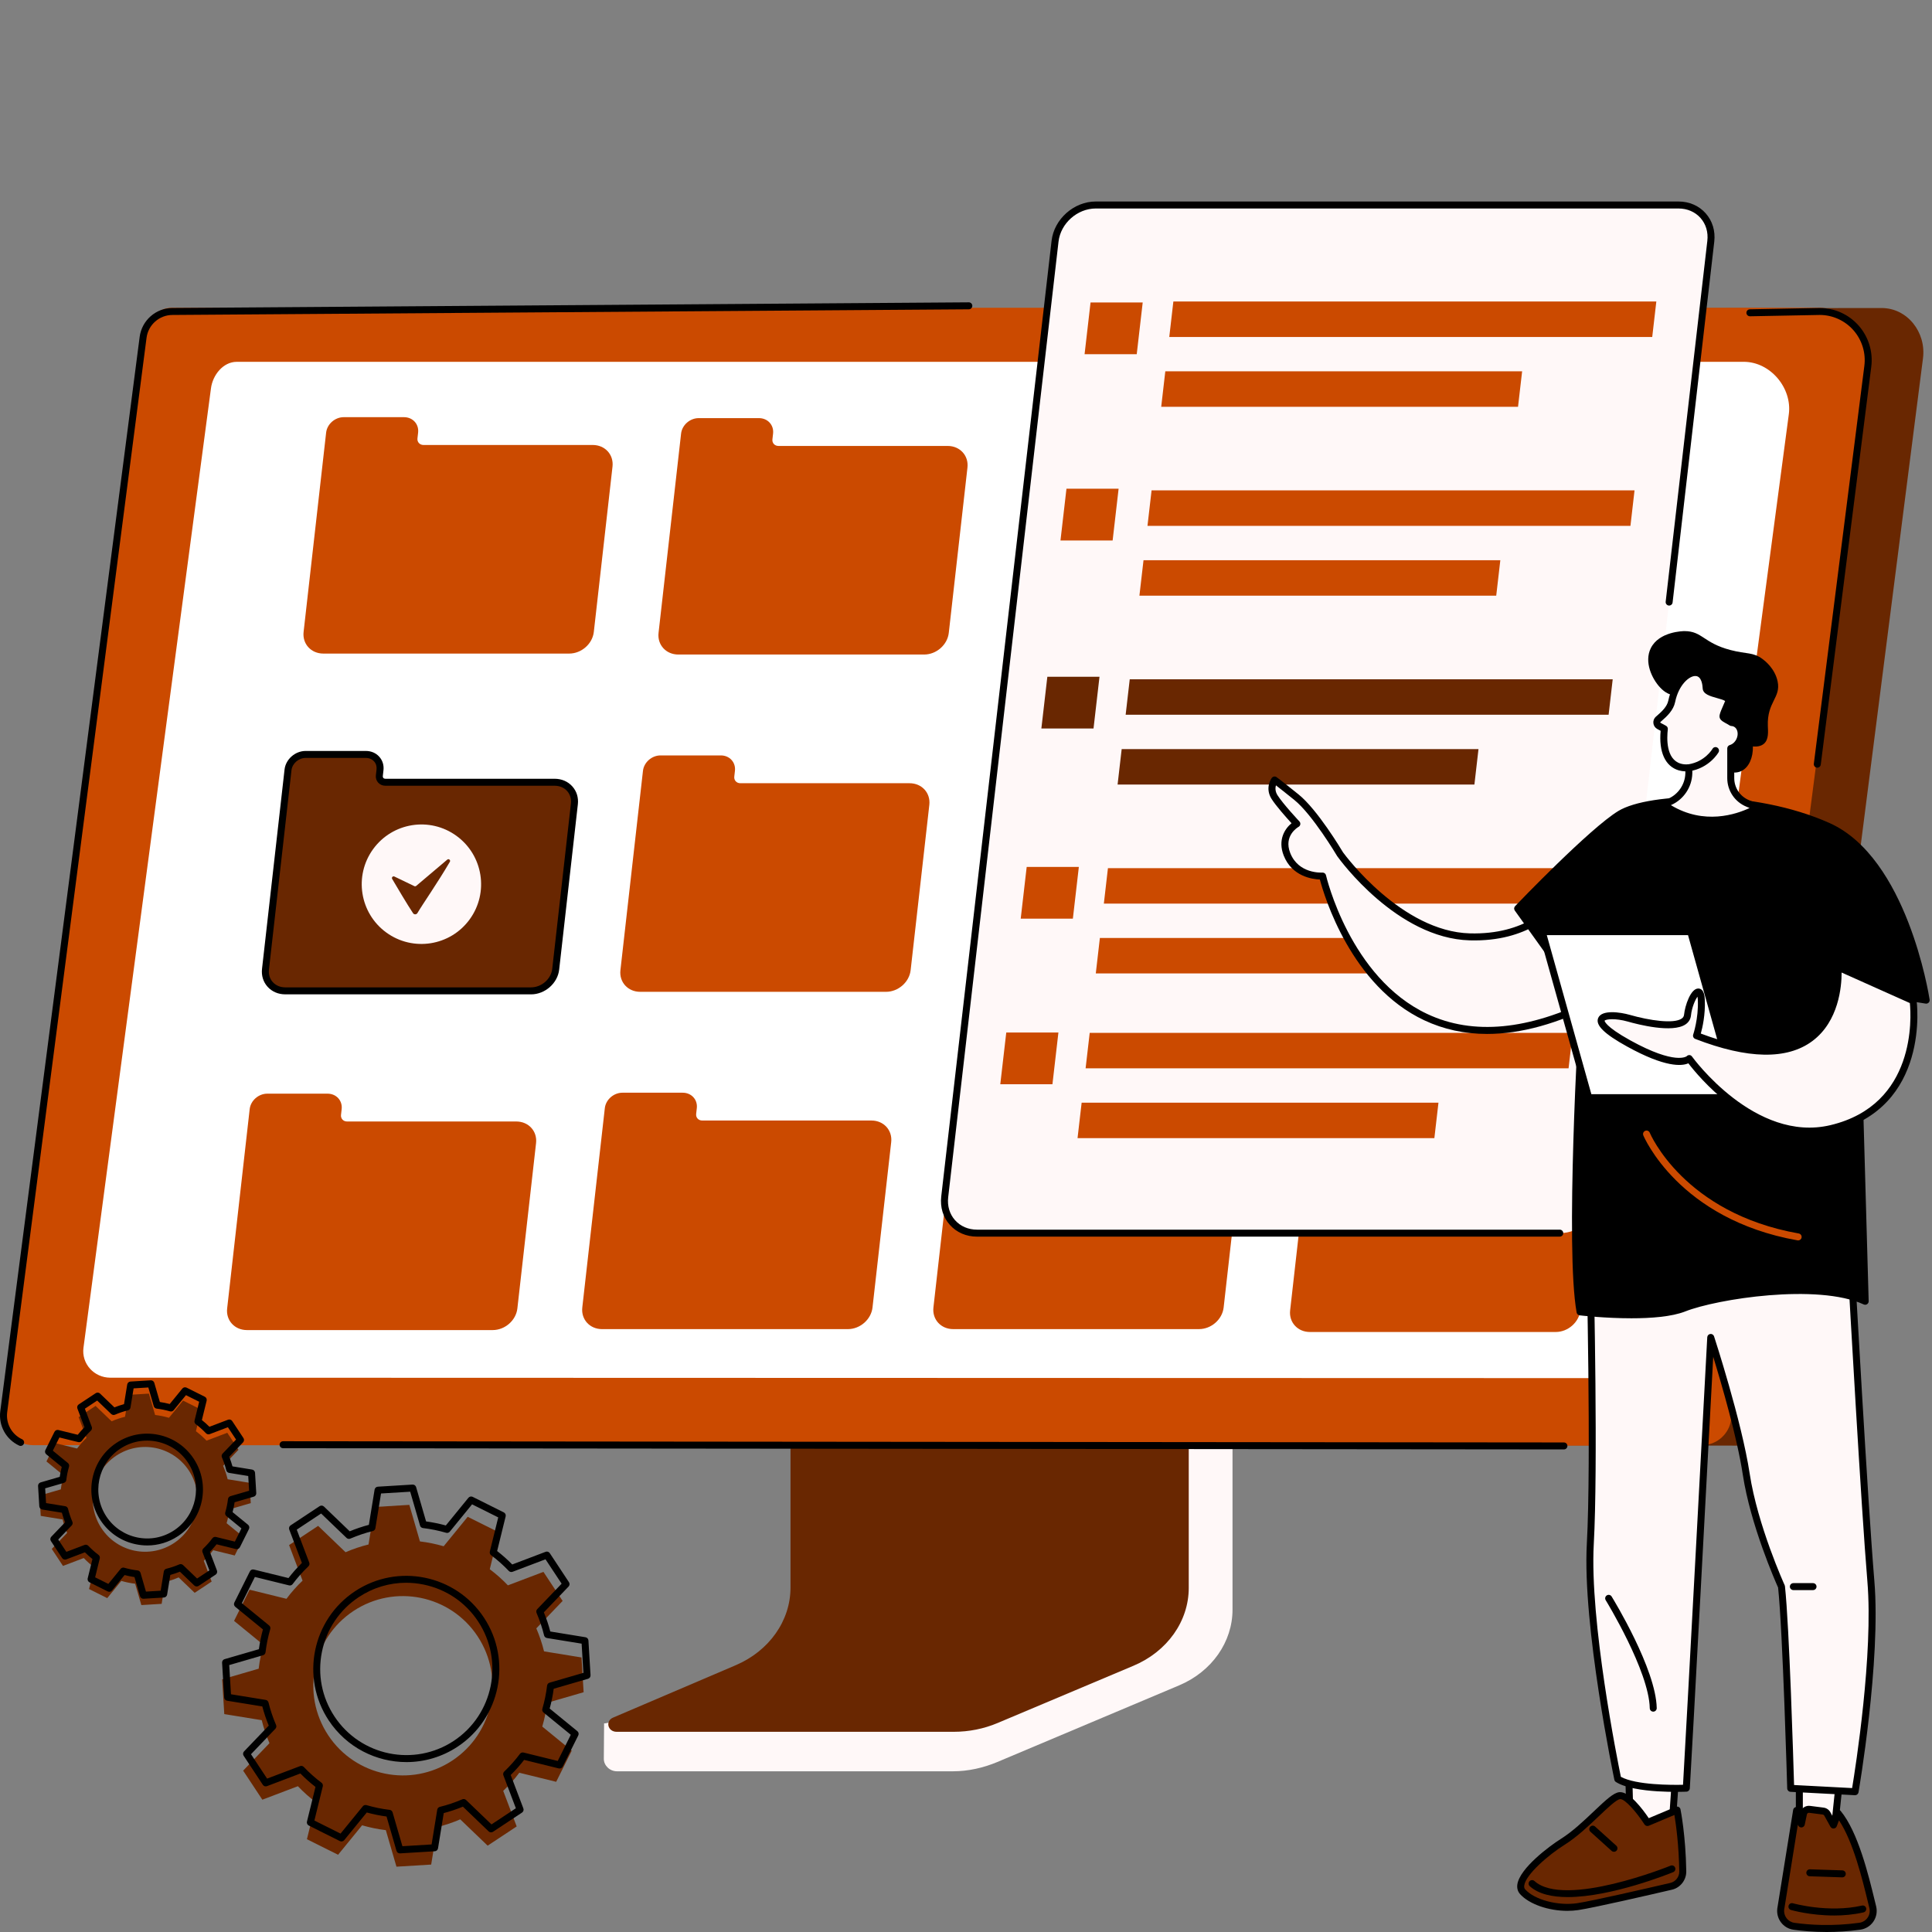 <svg width="162" height="162" viewBox="0 0 162 162" fill="none" xmlns="http://www.w3.org/2000/svg">
<rect x="0" y="0" width="162" height="162" fill="#808080" stroke="none"/>
<g clip-path="url(#clip0_4109_14609)">
<path d="M103 106.375L69.918 106.584C69.704 106.584 69.633 106.783 69.633 106.974V135.146C69.633 137.844 50.837 144.851 50.654 144.495L50.631 147.477C50.629 148.032 51.117 148.525 51.739 148.525H79.897C81.184 148.525 82.456 148.236 83.621 147.748L98.871 141.32C101.616 140.163 103.348 137.678 103.348 134.967V106.766C103.348 106.575 103.213 106.375 102.999 106.375H103Z" fill="#FFF8F8"/>
<path d="M66.285 104.943V133.121C66.285 135.899 64.499 138.43 61.693 139.629L51.405 144.024C50.733 144.311 50.962 145.213 51.706 145.213H79.972C81.243 145.213 82.499 144.961 83.648 144.477L95.046 139.673C97.873 138.482 99.677 135.941 99.677 133.149V104.942C99.677 104.827 99.573 104.733 99.444 104.733H66.518C66.389 104.733 66.285 104.827 66.285 104.942V104.943Z" fill="#692701"/>
<path d="M4.66 120.91L140.687 121.207L143.049 121.212L147.44 121.222C148.688 121.222 149.714 120.246 149.872 119.004L161.245 30.037C161.522 27.873 159.946 25.828 157.769 25.828L16.837 25.957L4.66 120.91Z" fill="#692701"/>
<path d="M152.482 25.807C154.935 25.807 156.93 28.28 156.616 30.722L145.16 119.008C145.001 120.25 143.947 121.179 142.7 121.179L141.626 121.22L2.772 121.179C1.276 121.179 0.12 119.86 0.312 118.371L11.999 28.288C12.158 27.047 13.112 25.807 14.359 25.807H152.482Z" fill="#CB4A00"/>
<path d="M146.213 30.338C148.458 30.338 150.283 32.547 149.995 34.728L139.516 113.582C139.37 114.69 138.406 115.521 137.265 115.521L136.283 115.557L9.25 115.521C7.881 115.521 6.824 114.342 6.999 113.013L17.691 32.554C17.837 31.446 18.709 30.339 19.85 30.339H146.214L146.213 30.338Z" fill="white"/>
<path d="M152.382 64.371C152.37 64.371 152.358 64.371 152.345 64.368C152.185 64.348 152.072 64.202 152.092 64.04L156.327 30.684C156.467 29.601 156.133 28.51 155.414 27.692C154.698 26.877 153.666 26.409 152.583 26.409L146.736 26.521C146.575 26.519 146.441 26.395 146.438 26.234C146.435 26.073 146.563 25.939 146.724 25.936L152.577 25.824C153.833 25.824 155.025 26.364 155.853 27.305C156.684 28.25 157.068 29.509 156.907 30.759L152.673 64.115C152.654 64.263 152.528 64.371 152.383 64.371H152.382Z" fill="black"/>
<path d="M131.136 121.536L23.737 121.434C23.575 121.434 23.444 121.303 23.445 121.141C23.445 120.98 23.576 120.849 23.737 120.849L131.136 120.951C131.298 120.951 131.428 121.082 131.428 121.244C131.428 121.405 131.297 121.536 131.136 121.536Z" fill="black"/>
<path d="M1.731 121.242C1.689 121.242 1.647 121.233 1.608 121.215C0.505 120.701 -0.132 119.543 0.023 118.333L11.71 28.251C11.887 26.868 13.07 25.825 14.46 25.825L81.235 25.351H81.237C81.397 25.351 81.528 25.481 81.529 25.642C81.53 25.803 81.4 25.936 81.239 25.936L14.461 26.41C13.362 26.41 12.429 27.234 12.288 28.326L0.604 118.409C0.481 119.364 0.983 120.279 1.855 120.684C2 120.752 2.064 120.926 1.996 121.073C1.947 121.179 1.841 121.242 1.731 121.242Z" fill="black"/>
<path d="M49.702 37.312H35.507C35.194 37.312 34.969 37.065 35.004 36.761L35.059 36.276C35.139 35.56 34.609 34.98 33.875 34.98H28.822C28.088 34.98 27.427 35.56 27.346 36.276L26.775 41.329C26.775 41.329 26.775 41.335 26.774 41.339L25.457 52.989C25.343 53.991 26.085 54.803 27.114 54.803H47.725C48.753 54.803 49.679 53.991 49.792 52.989L51.359 39.126C51.472 38.124 50.731 37.312 49.702 37.312V37.312Z" fill="#CB4A00"/>
<path d="M46.506 65.593H32.311C31.999 65.593 31.774 65.347 31.809 65.042L31.863 64.557C31.944 63.841 31.414 63.261 30.68 63.261H25.627C24.892 63.261 24.232 63.841 24.151 64.557L23.58 69.61C23.58 69.61 23.58 69.617 23.579 69.62L22.261 81.271C22.148 82.272 22.89 83.084 23.918 83.084H44.53C45.558 83.084 46.483 82.272 46.597 81.271L48.163 67.407C48.277 66.406 47.535 65.594 46.506 65.594V65.593Z" fill="#692701"/>
<path d="M44.529 83.377H23.918C23.328 83.377 22.801 83.149 22.431 82.735C22.07 82.331 21.907 81.799 21.971 81.238L23.86 64.523C23.957 63.666 24.749 62.968 25.627 62.968H30.68C31.125 62.968 31.524 63.141 31.804 63.455C32.078 63.761 32.203 64.164 32.154 64.59L32.099 65.076C32.092 65.138 32.108 65.192 32.144 65.233C32.183 65.276 32.242 65.3 32.311 65.3H46.507C47.096 65.3 47.624 65.529 47.993 65.943C48.354 66.347 48.517 66.878 48.454 67.441L46.887 81.304C46.758 82.447 45.701 83.378 44.529 83.378V83.377ZM25.627 63.553C25.038 63.553 24.506 64.017 24.441 64.588L22.552 81.302C22.508 81.696 22.62 82.066 22.867 82.344C23.125 82.632 23.497 82.791 23.918 82.791H44.529C45.412 82.791 46.208 82.094 46.306 81.237L47.873 67.373C47.917 66.98 47.804 66.61 47.557 66.332C47.299 66.043 46.927 65.885 46.507 65.885H32.311C32.077 65.885 31.858 65.789 31.708 65.622C31.559 65.455 31.492 65.238 31.518 65.009L31.573 64.524C31.602 64.266 31.529 64.025 31.367 63.845C31.199 63.657 30.955 63.553 30.679 63.553H25.626L25.627 63.553Z" fill="black"/>
<path d="M43.292 94.037H29.096C28.784 94.037 28.559 93.791 28.594 93.486L28.649 93.001C28.729 92.285 28.199 91.705 27.465 91.705H22.412C21.678 91.705 21.017 92.285 20.936 93.001L20.365 98.054C20.365 98.054 20.365 98.061 20.364 98.064L19.047 109.715C18.933 110.716 19.675 111.528 20.704 111.528H41.315C42.343 111.528 43.269 110.716 43.382 109.715L44.949 95.851C45.062 94.85 44.321 94.038 43.292 94.038V94.037Z" fill="#CB4A00"/>
<path d="M79.465 37.392H65.27C64.958 37.392 64.733 37.146 64.768 36.841L64.823 36.356C64.903 35.641 64.373 35.06 63.639 35.06H58.586C57.851 35.06 57.191 35.641 57.11 36.356L56.539 41.41C56.539 41.41 56.539 41.416 56.538 41.419L55.22 53.07C55.107 54.071 55.849 54.883 56.877 54.883H77.489C78.517 54.883 79.442 54.071 79.556 53.07L81.122 39.206C81.236 38.205 80.494 37.393 79.465 37.393V37.392Z" fill="#CB4A00"/>
<path d="M76.268 65.673H62.073C61.761 65.673 61.536 65.427 61.57 65.123L61.625 64.637C61.706 63.922 61.176 63.342 60.442 63.342H55.388C54.654 63.342 53.993 63.922 53.913 64.637L53.341 69.691C53.341 69.691 53.341 69.697 53.34 69.701L52.023 81.351C51.91 82.353 52.651 83.165 53.68 83.165H74.292C75.32 83.165 76.245 82.353 76.358 81.351L77.925 67.488C78.038 66.486 77.297 65.674 76.268 65.674V65.673Z" fill="#CB4A00"/>
<path d="M73.071 93.956H58.876C58.563 93.956 58.339 93.71 58.373 93.406L58.428 92.92C58.508 92.205 57.979 91.625 57.244 91.625H52.191C51.457 91.625 50.796 92.205 50.715 92.92L50.144 97.974C50.144 97.974 50.144 97.98 50.143 97.984L48.826 109.634C48.713 110.636 49.454 111.448 50.483 111.448H71.095C72.123 111.448 73.048 110.636 73.161 109.634L74.728 95.771C74.841 94.769 74.1 93.957 73.071 93.957V93.956Z" fill="#CB4A00"/>
<path d="M108.907 37.392H94.712C94.399 37.392 94.175 37.146 94.209 36.841L94.264 36.356C94.344 35.641 93.814 35.06 93.08 35.06H88.027C87.293 35.06 86.632 35.641 86.551 36.356L85.98 41.41C85.98 41.41 85.98 41.416 85.979 41.419L84.662 53.07C84.549 54.071 85.29 54.883 86.319 54.883H106.93C107.958 54.883 108.884 54.071 108.997 53.07L110.564 39.206C110.677 38.205 109.936 37.393 108.907 37.393V37.392Z" fill="#692701"/>
<path d="M105.712 65.672H91.516C91.204 65.672 90.979 65.426 91.014 65.122L91.069 64.636C91.149 63.921 90.619 63.341 89.885 63.341H84.832C84.097 63.341 83.437 63.921 83.356 64.636L82.785 69.69C82.785 69.69 82.785 69.696 82.784 69.7L81.466 81.35C81.353 82.352 82.095 83.164 83.124 83.164H103.735C104.763 83.164 105.689 82.352 105.802 81.35L107.368 67.487C107.482 66.485 106.74 65.673 105.712 65.673V65.672Z" fill="#692701"/>
<path d="M102.514 93.955H88.319C88.007 93.955 87.782 93.709 87.817 93.404L87.871 92.919C87.952 92.204 87.422 91.624 86.688 91.624H81.635C80.9 91.624 80.239 92.204 80.159 92.919L79.587 97.973C79.587 97.973 79.587 97.979 79.587 97.983L78.269 109.633C78.156 110.635 78.897 111.447 79.926 111.447H100.538C101.566 111.447 102.491 110.635 102.604 109.633L104.171 95.77C104.284 94.768 103.543 93.956 102.514 93.956V93.955Z" fill="#CB4A00"/>
<path d="M138.835 37.472H124.639C124.327 37.472 124.102 37.226 124.137 36.921L124.192 36.436C124.272 35.72 123.742 35.14 123.008 35.14H117.955C117.221 35.14 116.56 35.72 116.479 36.436L115.908 41.489C115.908 41.489 115.908 41.496 115.907 41.499L114.59 53.15C114.476 54.151 115.218 54.963 116.247 54.963H136.858C137.886 54.963 138.812 54.151 138.925 53.15L140.492 39.286C140.605 38.285 139.863 37.473 138.835 37.473V37.472Z" fill="#692701"/>
<path d="M135.62 65.914H121.424C121.112 65.914 120.887 65.668 120.922 65.364L120.977 64.878C121.057 64.163 120.527 63.583 119.793 63.583H114.74C114.006 63.583 113.345 64.163 113.264 64.878L112.693 69.932C112.693 69.932 112.693 69.938 112.692 69.942L111.375 81.592C111.261 82.594 112.003 83.406 113.032 83.406H133.643C134.671 83.406 135.597 82.594 135.71 81.592L137.277 67.729C137.39 66.727 136.649 65.915 135.62 65.915V65.914Z" fill="#692701"/>
<path d="M132.424 94.197H118.229C117.917 94.197 117.692 93.951 117.727 93.647L117.782 93.161C117.862 92.446 117.332 91.866 116.598 91.866H111.545C110.81 91.866 110.15 92.446 110.069 93.161L109.498 98.215C109.498 98.215 109.498 98.221 109.497 98.225L108.179 109.875C108.066 110.877 108.808 111.689 109.836 111.689H130.448C131.476 111.689 132.401 110.877 132.515 109.875L134.081 96.012C134.195 95.01 133.453 94.198 132.424 94.198V94.197Z" fill="#CB4A00"/>
<path d="M39.385 77.087C41.01 74.849 40.514 71.716 38.279 70.09C36.043 68.463 32.913 68.959 31.288 71.197C29.663 73.434 30.158 76.567 32.394 78.194C34.63 79.82 37.76 79.325 39.385 77.087Z" fill="#FFF8F8"/>
<path d="M37.722 72.262C36.697 74.016 35.437 75.82 35.002 76.559C34.92 76.698 34.723 76.705 34.633 76.57C34.14 75.827 33.294 74.399 32.884 73.7C32.812 73.576 32.943 73.436 33.07 73.498L34.743 74.303C34.794 74.328 34.855 74.32 34.898 74.284L37.504 72.08C37.627 71.976 37.803 72.123 37.722 72.262Z" fill="#692701"/>
<path d="M130.788 103.4H81.924C80.234 103.4 79.02 102.04 79.214 100.363L88.466 20.226C88.66 18.548 90.188 17.189 91.879 17.189H140.742C142.432 17.189 143.646 18.549 143.452 20.226L134.2 100.363C134.006 102.041 132.478 103.4 130.788 103.4Z" fill="#FFF8F8"/>
<path d="M138.541 28.256H98.045L98.388 25.282H138.884L138.541 28.256Z" fill="#CB4A00"/>
<path d="M127.288 34.109H97.369L97.712 31.136H127.632L127.288 34.109Z" fill="#CB4A00"/>
<path d="M136.714 44.094H96.217L96.561 41.12H137.057L136.714 44.094Z" fill="#CB4A00"/>
<path d="M125.46 49.948H95.541L95.885 46.974H125.804L125.46 49.948Z" fill="#CB4A00"/>
<path d="M134.884 59.932H94.387L94.73 56.958H135.227L134.884 59.932Z" fill="#692701"/>
<path d="M123.63 65.786H93.711L94.054 62.812H123.973L123.63 65.786Z" fill="#692701"/>
<path d="M133.055 75.77H92.559L92.902 72.796H133.399L133.055 75.77Z" fill="#CB4A00"/>
<path d="M121.802 81.624H91.883L92.226 78.65H122.145L121.802 81.624Z" fill="#CB4A00"/>
<path d="M131.526 89.581H91.029L91.373 86.607H131.869L131.526 89.581Z" fill="#CB4A00"/>
<path d="M120.273 95.435H90.353L90.697 92.462H120.616L120.273 95.435Z" fill="#CB4A00"/>
<path d="M95.316 29.7H90.943L91.444 25.361H95.817L95.316 29.7Z" fill="#CB4A00"/>
<path d="M93.295 45.32H88.922L89.424 40.981H93.796L93.295 45.32Z" fill="#CB4A00"/>
<path d="M91.693 61.085H87.32L87.821 56.746H92.194L91.693 61.085Z" fill="#692701"/>
<path d="M89.961 77.031H85.588L86.089 72.692H90.462L89.961 77.031Z" fill="#CB4A00"/>
<path d="M88.248 90.915H83.875L84.377 86.576H88.749L88.248 90.915Z" fill="#CB4A00"/>
<path d="M130.788 103.693H81.924C81.021 103.693 80.211 103.342 79.642 102.703C79.075 102.067 78.82 101.224 78.923 100.329L88.175 20.193C88.385 18.375 90.046 16.896 91.878 16.896H140.741C141.644 16.896 142.455 17.248 143.023 17.886C143.59 18.523 143.845 19.366 143.743 20.26L140.249 50.518C140.231 50.678 140.085 50.794 139.925 50.775C139.765 50.756 139.65 50.611 139.669 50.451L143.162 20.193C143.246 19.467 143.042 18.786 142.588 18.276C142.133 17.764 141.477 17.482 140.743 17.482H91.879C90.335 17.482 88.935 18.728 88.758 20.26L79.506 100.396C79.422 101.123 79.626 101.804 80.08 102.314C80.535 102.825 81.191 103.108 81.925 103.108H130.789C130.95 103.108 131.08 103.239 131.08 103.4C131.08 103.561 130.95 103.692 130.789 103.692L130.788 103.693Z" fill="black"/>
<path d="M154.233 149.39L153.782 153.691L150.877 154.031V148.932L154.233 149.39Z" fill="#FFF8F8"/>
<path d="M150.877 154.325C150.806 154.325 150.736 154.299 150.682 154.251C150.619 154.195 150.584 154.116 150.584 154.032V148.933C150.584 148.848 150.62 148.768 150.684 148.712C150.748 148.656 150.832 148.632 150.916 148.642L154.272 149.1C154.429 149.121 154.54 149.263 154.523 149.421L154.072 153.722C154.058 153.858 153.951 153.966 153.816 153.982L150.91 154.323C150.899 154.325 150.887 154.325 150.876 154.325H150.877ZM151.17 149.267V153.702L153.517 153.427L153.914 149.64L151.171 149.266L151.17 149.267Z" fill="black"/>
<path d="M150.418 161.519C151.63 161.69 153.615 161.84 155.946 161.517C156.71 161.41 157.216 160.669 157.032 159.919C156.519 157.831 155.634 153.87 154.117 152.035L153.74 153.03L153.219 152.092C153.148 151.964 153.02 151.877 152.874 151.858L151.734 151.714C151.496 151.684 151.274 151.842 151.224 152.077L151.043 152.941L150.645 151.806L149.318 160.062C149.225 160.767 149.715 161.418 150.418 161.518V161.519Z" fill="#692701"/>
<path d="M153.167 162C152.049 162 151.096 161.91 150.379 161.809C149.521 161.688 148.916 160.888 149.029 160.025L150.357 151.762C150.378 151.63 150.486 151.529 150.62 151.517C150.753 151.504 150.877 151.585 150.922 151.711L150.982 151.882C151.111 151.578 151.434 151.381 151.771 151.425L152.911 151.571C153.148 151.601 153.359 151.743 153.475 151.952L153.69 152.339L153.844 151.933C153.881 151.835 153.967 151.765 154.069 151.748C154.173 151.73 154.276 151.77 154.343 151.85C155.8 153.612 156.681 157.234 157.206 159.398L157.317 159.85C157.424 160.287 157.341 160.75 157.089 161.122C156.836 161.495 156.434 161.745 155.986 161.807C154.972 161.948 154.021 162 153.166 162H153.167ZM150.752 152.993L149.608 160.11C149.537 160.647 149.919 161.153 150.461 161.229C151.689 161.401 153.631 161.541 155.907 161.226C156.191 161.186 156.444 161.029 156.605 160.792C156.766 160.554 156.817 160.269 156.749 159.989L156.638 159.536C156.164 157.584 155.394 154.419 154.201 152.639L154.013 153.134C153.973 153.241 153.875 153.314 153.761 153.322C153.649 153.331 153.54 153.272 153.484 153.172L152.964 152.235C152.939 152.188 152.891 152.156 152.838 152.15L151.697 152.005C151.61 151.992 151.529 152.052 151.511 152.137L151.329 153.002C151.302 153.13 151.193 153.225 151.062 153.234C150.931 153.241 150.811 153.163 150.768 153.039L150.752 152.993Z" fill="black"/>
<path d="M153.785 160.616C151.822 160.616 150.265 160.179 150.175 160.154C150.02 160.109 149.93 159.947 149.974 159.792C150.018 159.637 150.18 159.546 150.335 159.591C150.365 159.599 153.317 160.426 156.13 159.784C156.287 159.748 156.444 159.846 156.48 160.004C156.515 160.162 156.417 160.318 156.26 160.355C155.415 160.548 154.567 160.617 153.784 160.617L153.785 160.616Z" fill="black"/>
<path d="M154.478 157.418C154.478 157.418 154.472 157.418 154.468 157.418L151.745 157.327C151.584 157.322 151.458 157.186 151.463 157.025C151.468 156.864 151.602 156.738 151.765 156.743L154.488 156.833C154.649 156.838 154.775 156.974 154.77 157.135C154.765 157.294 154.635 157.418 154.478 157.418V157.418Z" fill="black"/>
<path d="M140.625 147.1L140.189 153.376H136.693L136.531 147.1H140.625Z" fill="#FFF8F8"/>
<path d="M140.189 153.668H136.693C136.535 153.668 136.405 153.542 136.401 153.383L136.238 147.107C136.237 147.028 136.266 146.952 136.322 146.895C136.376 146.839 136.452 146.807 136.531 146.807H140.625C140.707 146.807 140.784 146.84 140.839 146.9C140.895 146.959 140.923 147.039 140.917 147.119L140.482 153.396C140.471 153.549 140.344 153.668 140.19 153.668H140.189ZM136.979 153.083H139.917L140.311 147.392H136.83L136.978 153.083H136.979Z" fill="black"/>
<path d="M141.103 156.919C141.112 157.513 140.707 158.034 140.129 158.168C138.119 158.637 133.591 159.679 132.3 159.871C130.623 160.121 128.564 159.607 127.678 158.625C126.793 157.644 129.662 155.301 131.023 154.448C133.046 153.182 134.989 150.679 135.804 150.566C136.619 150.454 138.139 152.82 138.139 152.82L140.625 151.775C140.625 151.775 141.059 153.907 141.103 156.919Z" fill="#692701"/>
<path d="M131.428 160.227C129.855 160.227 128.231 159.676 127.46 158.823C127.267 158.608 127.187 158.33 127.23 158.018C127.422 156.641 129.985 154.754 130.867 154.201C131.851 153.585 132.811 152.674 133.658 151.869C134.683 150.897 135.285 150.343 135.763 150.277C136.594 150.164 137.754 151.718 138.25 152.456L140.512 151.505C140.592 151.471 140.684 151.475 140.761 151.516C140.839 151.556 140.894 151.63 140.911 151.716C140.928 151.804 141.349 153.909 141.395 156.914C141.405 157.641 140.9 158.288 140.194 158.453C138.27 158.901 133.654 159.965 132.342 160.161C132.044 160.205 131.737 160.226 131.428 160.226V160.227ZM135.869 150.855C135.859 150.855 135.851 150.855 135.842 150.857C135.527 150.9 134.782 151.609 134.06 152.294C133.193 153.118 132.21 154.05 131.177 154.697C129.847 155.53 127.937 157.174 127.809 158.099C127.783 158.283 127.845 158.377 127.894 158.431C128.685 159.307 130.642 159.823 132.255 159.584C133.546 159.39 138.144 158.331 140.06 157.884C140.501 157.782 140.815 157.378 140.809 156.924C140.775 154.675 140.521 152.909 140.4 152.187L138.25 153.091C138.12 153.146 137.968 153.099 137.891 152.979C137.221 151.937 136.263 150.856 135.868 150.856L135.869 150.855Z" fill="black"/>
<path d="M131.456 159.072C130.156 159.072 129.009 158.824 128.272 158.159C128.152 158.051 128.143 157.866 128.251 157.745C128.359 157.625 128.544 157.616 128.664 157.724C131.211 160.025 139.991 156.475 140.079 156.438C140.229 156.377 140.399 156.449 140.46 156.599C140.521 156.748 140.45 156.919 140.3 156.98C140.023 157.094 135.13 159.072 131.456 159.072Z" fill="black"/>
<path d="M135.332 155.274C135.262 155.274 135.192 155.249 135.136 155.199L133.358 153.593C133.238 153.485 133.229 153.3 133.337 153.18C133.446 153.059 133.63 153.05 133.75 153.158L135.528 154.764C135.649 154.872 135.658 155.057 135.55 155.177C135.492 155.241 135.412 155.274 135.333 155.274H135.332Z" fill="black"/>
<path d="M155.224 106.182C155.224 106.182 156.308 125.803 156.874 132.577C157.441 139.35 155.548 150.238 155.548 150.238L150.152 149.954C150.152 149.954 149.782 136.716 149.381 133.039C149.381 133.039 147.102 128.055 146.427 123.61C145.751 119.165 143.45 112.145 143.45 112.145C143.45 112.145 141.581 147.187 141.401 149.94C141.401 149.94 137.17 150.128 135.652 149.173C135.652 149.173 132.964 136.395 133.351 129.444C133.736 122.492 133.312 105.22 133.312 105.22L155.225 106.182H155.224Z" fill="#FFF8F8"/>
<path d="M155.548 150.53C155.543 150.53 155.538 150.53 155.532 150.53L150.136 150.246C149.984 150.238 149.864 150.114 149.859 149.962C149.856 149.83 149.488 136.803 149.095 133.117C148.868 132.61 146.777 127.868 146.136 123.654C145.662 120.536 144.366 116.089 143.655 113.772C143.285 120.689 141.848 147.576 141.692 149.959C141.682 150.108 141.562 150.226 141.413 150.233C141.237 150.242 137.072 150.414 135.496 149.422C135.429 149.379 135.382 149.312 135.366 149.235C135.338 149.106 132.674 136.339 133.058 129.429C133.439 122.568 133.024 105.401 133.02 105.228C133.018 105.146 133.05 105.069 133.107 105.012C133.165 104.955 133.245 104.926 133.325 104.929L155.237 105.89C155.387 105.897 155.508 106.016 155.517 106.167C155.527 106.363 156.606 125.861 157.166 132.553C157.73 139.286 155.856 150.18 155.838 150.288C155.813 150.429 155.691 150.531 155.55 150.531L155.548 150.53ZM150.436 149.676L155.302 149.932C155.58 148.25 157.091 138.687 156.582 132.601C156.056 126.328 155.077 108.828 154.945 106.462L133.61 105.526C133.665 107.901 133.994 123.092 133.64 129.461C133.281 135.928 135.634 147.641 135.91 148.987C137.191 149.689 140.216 149.678 141.123 149.655C141.377 145.472 143.137 112.471 143.155 112.13C143.163 111.989 143.269 111.874 143.409 111.855C143.549 111.836 143.682 111.921 143.725 112.054C143.748 112.125 146.042 119.15 146.713 123.567C147.375 127.921 149.623 132.868 149.645 132.918C149.658 132.946 149.666 132.976 149.67 133.008C150.036 136.362 150.379 147.771 150.434 149.676H150.436Z" fill="black"/>
<path d="M152.025 133.331H150.375C150.214 133.331 150.082 133.2 150.082 133.039C150.082 132.878 150.213 132.747 150.375 132.747H152.025C152.186 132.747 152.317 132.878 152.317 133.039C152.317 133.2 152.186 133.331 152.025 133.331Z" fill="black"/>
<path d="M138.625 143.522C138.466 143.522 138.336 143.395 138.334 143.235C138.276 140.121 134.675 134.234 134.639 134.176C134.554 134.038 134.598 133.858 134.735 133.773C134.872 133.689 135.052 133.73 135.137 133.869C135.289 134.116 138.858 139.952 138.918 143.225C138.921 143.386 138.793 143.52 138.632 143.523H138.626L138.625 143.522Z" fill="black"/>
<path d="M131.604 74.8C131.211 74.769 129.282 78.722 123.248 78.557C117.214 78.391 112.372 71.632 112.372 71.632C112.372 71.632 110.288 68.115 108.706 66.843C107.124 65.572 106.876 65.403 106.876 65.403C106.876 65.403 106.381 66.065 106.876 66.843C107.372 67.621 108.741 69.077 108.741 69.077C108.741 69.077 107.233 69.906 107.913 71.633C108.695 73.618 110.9 73.459 110.9 73.459C110.9 73.459 115.374 93.287 133.865 83.864L131.603 74.801L131.604 74.8Z" fill="#FFF8F8"/>
<path d="M124.696 86.697C122.81 86.697 121.05 86.315 119.423 85.551C113.295 82.671 111.046 75.155 110.672 73.75C110.032 73.724 108.33 73.486 107.641 71.74C107.125 70.429 107.734 69.489 108.297 69.029C107.88 68.573 107.014 67.604 106.629 67.001C106.031 66.063 106.617 65.262 106.642 65.228C106.736 65.103 106.911 65.074 107.039 65.162C107.05 65.169 107.315 65.35 108.888 66.616C110.462 67.882 112.458 71.209 112.615 71.472C112.824 71.758 117.54 78.109 123.255 78.265C127.909 78.386 130.019 76.034 130.921 75.026C131.25 74.659 131.402 74.489 131.626 74.509C131.751 74.519 131.856 74.607 131.886 74.729L134.149 83.793C134.181 83.924 134.119 84.063 133.997 84.125C130.634 85.838 127.523 86.697 124.695 86.697H124.696ZM110.901 73.166C111.036 73.166 111.156 73.26 111.186 73.394C111.206 73.48 113.196 81.982 119.676 85.023C123.518 86.828 128.178 86.385 133.526 83.708L131.435 75.331C131.41 75.359 131.384 75.388 131.358 75.417C130.402 76.484 128.158 78.987 123.241 78.85C117.131 78.682 112.336 72.084 112.136 71.803C112.13 71.796 112.126 71.789 112.121 71.782C112.101 71.747 110.046 68.294 108.524 67.071C107.696 66.405 107.237 66.044 106.988 65.852C106.93 66.057 106.914 66.357 107.124 66.686C107.599 67.432 108.942 68.862 108.955 68.876C109.017 68.942 109.045 69.033 109.031 69.122C109.017 69.212 108.962 69.29 108.884 69.333C108.832 69.362 107.612 70.066 108.187 71.524C108.879 73.28 110.8 73.169 110.882 73.166C110.889 73.166 110.895 73.166 110.901 73.166H110.901Z" fill="black"/>
<path d="M161.513 83.864C161.513 83.864 159.702 72.165 153.304 69.286C146.906 66.407 138.25 66.808 135.864 68.246C133.477 69.683 127.256 76.183 127.256 76.183L132.753 83.864C132.753 83.864 131.497 104.543 132.49 110.003C132.49 110.003 138.606 110.716 141.2 109.694C143.794 108.672 152.322 107.24 156.398 109.114L155.658 82.934L161.513 83.865L161.513 83.864Z" fill="black"/>
<path d="M136.799 110.539C134.612 110.539 132.601 110.31 132.457 110.293C132.329 110.278 132.226 110.181 132.203 110.055C131.24 104.764 132.35 85.717 132.455 83.95L127.018 76.353C126.935 76.238 126.947 76.082 127.044 75.98C127.299 75.713 133.32 69.436 135.712 67.994C138.308 66.43 147.083 66.167 153.423 69.019C159.892 71.929 161.726 83.335 161.801 83.819C161.815 83.911 161.784 84.005 161.719 84.072C161.652 84.138 161.558 84.169 161.466 84.153L155.959 83.276L156.69 109.105C156.693 109.206 156.643 109.301 156.559 109.357C156.475 109.413 156.368 109.422 156.276 109.379C152.405 107.598 143.978 108.912 141.307 109.965C140.18 110.41 138.44 110.539 136.799 110.539ZM132.741 109.734C133.846 109.847 138.867 110.297 141.093 109.421C143.613 108.427 151.771 107.018 156.094 108.668L155.366 82.941C155.363 82.854 155.399 82.77 155.465 82.712C155.53 82.655 155.618 82.629 155.704 82.643L161.153 83.51C160.765 81.451 158.705 72.037 153.184 69.553C146.819 66.689 138.241 67.156 136.015 68.496C133.906 69.766 128.645 75.165 127.635 76.209L132.991 83.693C133.03 83.748 133.049 83.815 133.045 83.881C133.033 84.085 131.834 104.062 132.741 109.733V109.734Z" fill="black"/>
<path d="M150.778 104.01C150.761 104.01 150.743 104.009 150.727 104.006C140.747 102.24 137.821 95.271 137.793 95.2C137.733 95.051 137.804 94.881 137.954 94.82C138.103 94.758 138.273 94.831 138.334 94.981C138.362 95.048 141.181 101.723 150.827 103.429C150.987 103.458 151.093 103.609 151.064 103.768C151.04 103.91 150.916 104.01 150.777 104.01H150.778Z" fill="#CB4A00"/>
<path d="M133.216 92.042H145.666L141.766 78.122H129.316L133.216 92.042Z" fill="white"/>
<path d="M145.665 92.334H133.215C133.084 92.334 132.969 92.246 132.934 92.121L129.034 78.201C129.01 78.112 129.027 78.017 129.083 77.945C129.138 77.872 129.225 77.829 129.316 77.829H141.766C141.896 77.829 142.011 77.916 142.047 78.042L145.946 91.962C145.971 92.051 145.954 92.145 145.898 92.218C145.843 92.291 145.756 92.334 145.665 92.334ZM133.437 91.749H145.279L141.543 78.414H129.701L133.437 91.749Z" fill="black"/>
<path d="M160.415 83.909L154.115 81.089C154.115 81.089 155.002 91.775 142.254 86.841C142.254 86.841 142.724 85.467 142.658 83.863C142.591 82.26 141.632 83.811 141.498 85.115C141.363 86.419 138.371 85.89 136.572 85.376C134.773 84.862 132.412 85.199 136.572 87.495C140.732 89.791 141.643 88.767 141.643 88.767C141.643 88.767 146.954 96.207 153.564 94.627C161.693 92.683 160.415 83.909 160.415 83.909H160.415Z" fill="#FFF8F8"/>
<path d="M151.675 95.144C146.456 95.144 142.435 90.289 141.571 89.16C141.024 89.401 139.637 89.523 136.432 87.752C134.512 86.692 133.764 85.955 134.007 85.364C134.305 84.639 135.869 84.872 136.653 85.096C138.341 85.578 140.342 85.863 141.006 85.412C141.13 85.328 141.193 85.224 141.209 85.086C141.288 84.314 141.766 82.888 142.399 82.888C142.404 82.888 142.408 82.888 142.413 82.888C142.911 82.903 142.942 83.617 142.951 83.852C143.003 85.086 142.75 86.176 142.614 86.665C146.685 88.196 149.715 88.248 151.625 86.821C154.108 84.965 153.827 81.153 153.825 81.114C153.817 81.011 153.863 80.911 153.948 80.851C154.032 80.792 154.141 80.78 154.236 80.823L160.537 83.642C160.628 83.683 160.692 83.768 160.706 83.867C160.72 83.957 161.927 92.928 153.634 94.912C152.967 95.071 152.313 95.144 151.677 95.144H151.675ZM141.646 88.469C141.653 88.469 141.659 88.469 141.664 88.469C141.753 88.473 141.829 88.525 141.881 88.597C141.933 88.67 147.156 95.858 153.496 94.342C160.686 92.623 160.26 85.279 160.144 84.108L154.422 81.548C154.422 82.703 154.191 85.629 151.977 87.287C149.855 88.875 146.548 88.817 142.148 87.114C142.002 87.057 141.926 86.895 141.977 86.747C141.982 86.733 142.428 85.402 142.366 83.877C142.36 83.739 142.348 83.642 142.335 83.574C142.142 83.832 141.857 84.484 141.789 85.147C141.757 85.457 141.6 85.717 141.332 85.897C140.23 86.645 137.349 85.904 136.491 85.659C135.47 85.368 134.639 85.449 134.545 85.59C134.548 85.59 134.541 86.042 136.713 87.241C140.499 89.331 141.426 88.57 141.435 88.563C141.49 88.501 141.563 88.471 141.646 88.471L141.646 88.469Z" fill="black"/>
<path d="M143.596 63.954C144.14 64.452 145.205 65.061 146.037 64.642C146.657 64.329 147.003 63.52 146.982 62.592C147.269 62.616 147.645 62.595 147.914 62.357C148.327 61.991 148.25 61.318 148.235 60.876C148.16 58.834 149.345 58.521 149.055 57.135C148.826 56.046 147.973 55.398 147.813 55.277C147.006 54.664 146.459 54.862 145.104 54.506C142.821 53.908 142.749 52.923 141.246 52.919C141.159 52.919 139.113 52.941 138.418 54.356C137.854 55.507 138.513 56.905 139.195 57.64C140.078 58.592 140.712 58.122 141.599 58.919C143.155 60.32 141.98 62.47 143.597 63.952L143.596 63.954Z" fill="black"/>
<path d="M139.043 60.311L139.133 60.233C139.585 59.843 140.055 59.391 140.175 58.806C140.684 56.322 142.959 55.419 143.063 57.701C143.09 58.277 145.191 58.248 144.941 58.851C144.291 60.427 144.277 60.003 145.194 60.583C145.299 60.588 145.401 60.61 145.499 60.656C145.969 60.876 146.135 61.515 145.87 62.083C145.709 62.429 145.426 62.667 145.123 62.753V65.242C145.123 66.175 145.687 67.016 146.55 67.369L147.39 67.713C147.39 67.713 143.474 70.271 139.499 67.462L140.03 67.224C140.964 66.804 141.577 65.888 141.61 64.864L141.614 64.377C141.347 64.401 141.088 64.382 140.849 64.313C139.737 63.989 139.368 62.707 139.557 61.113L139.104 60.869C138.893 60.756 138.861 60.466 139.042 60.309L139.043 60.311Z" fill="#FFF8F8"/>
<path d="M143.515 69.064C142.242 69.064 140.786 68.732 139.33 67.703C139.244 67.643 139.198 67.54 139.208 67.436C139.218 67.331 139.283 67.24 139.38 67.196L139.911 66.958C140.737 66.587 141.289 65.762 141.318 64.856L141.32 64.68C141.125 64.674 140.94 64.645 140.768 64.596C139.632 64.264 139.083 63.061 139.246 61.279L138.967 61.129C138.783 61.03 138.659 60.846 138.637 60.639C138.614 60.431 138.694 60.226 138.853 60.089L138.943 60.011C139.347 59.663 139.787 59.249 139.889 58.748C140.242 57.026 141.391 56.036 142.244 56.099C142.488 56.119 143.286 56.289 143.356 57.671C143.44 57.774 143.882 57.898 144.122 57.965C144.622 58.105 145.054 58.226 145.205 58.538C145.27 58.671 145.273 58.818 145.213 58.962C145.119 59.192 145.036 59.38 144.97 59.535C144.885 59.731 144.805 59.917 144.779 60.008C144.817 60.032 144.876 60.064 144.931 60.093C145.028 60.145 145.147 60.208 145.29 60.297C145.408 60.31 145.519 60.341 145.625 60.389C145.932 60.533 146.153 60.807 146.246 61.163C146.333 61.499 146.295 61.869 146.138 62.206C145.981 62.542 145.725 62.805 145.418 62.952V65.241C145.418 66.059 145.908 66.787 146.663 67.097L147.503 67.441C147.604 67.481 147.673 67.575 147.683 67.684C147.694 67.792 147.643 67.898 147.552 67.957C147.526 67.974 145.821 69.061 143.518 69.061L143.515 69.064ZM140.106 67.513C142.895 69.204 145.598 68.275 146.706 67.751L146.44 67.642C145.463 67.242 144.832 66.3 144.832 65.244V62.755C144.832 62.624 144.919 62.509 145.044 62.473C145.278 62.407 145.487 62.215 145.606 61.961C145.706 61.748 145.731 61.518 145.678 61.314C145.63 61.131 145.523 60.992 145.375 60.923C145.317 60.895 145.252 60.88 145.181 60.877C145.13 60.875 145.081 60.86 145.037 60.832C144.883 60.735 144.756 60.667 144.653 60.612C144.013 60.269 144.118 60.026 144.431 59.305C144.493 59.161 144.568 58.988 144.655 58.779C144.54 58.693 144.184 58.593 143.962 58.531C143.387 58.37 142.793 58.203 142.771 57.716C142.757 57.419 142.673 56.722 142.197 56.685C141.68 56.637 140.762 57.397 140.461 58.867C140.321 59.548 139.801 60.044 139.324 60.456L139.235 60.533C139.221 60.544 139.216 60.559 139.218 60.575C139.22 60.592 139.229 60.606 139.244 60.614L139.696 60.857C139.802 60.914 139.862 61.03 139.848 61.149C139.759 61.896 139.688 63.671 140.931 64.033C141.126 64.09 141.347 64.109 141.588 64.087C141.67 64.079 141.752 64.107 141.812 64.163C141.872 64.218 141.906 64.298 141.906 64.38L141.901 64.868C141.866 66.003 141.177 67.03 140.149 67.492L140.105 67.512L140.106 67.513Z" fill="black"/>
<path d="M141.612 64.672C141.471 64.672 141.346 64.568 141.324 64.424C141.299 64.264 141.409 64.115 141.568 64.09C142.956 63.877 143.589 62.803 143.594 62.791C143.674 62.651 143.853 62.603 143.993 62.683C144.133 62.764 144.181 62.943 144.101 63.082C144.07 63.136 143.32 64.412 141.656 64.668C141.641 64.67 141.626 64.671 141.611 64.671L141.612 64.672Z" fill="black"/>
<path d="M16.324 133.558L17.747 132.616L17.087 130.874C17.377 130.597 17.641 130.3 17.876 129.985L19.682 130.429L20.444 128.902L19.001 127.722C19.113 127.341 19.191 126.953 19.238 126.559L21.027 126.039L20.923 124.335L19.088 124.036C18.995 123.654 18.868 123.277 18.709 122.909L19.998 121.564L19.058 120.14L17.317 120.8C17.04 120.51 16.743 120.245 16.428 120.01L16.873 118.202L15.347 117.44L14.168 118.884C13.788 118.772 13.399 118.694 13.006 118.647L12.486 116.856L10.784 116.96L10.485 118.797C10.104 118.89 9.727 119.017 9.359 119.176L8.015 117.886L6.593 118.827L7.253 120.57C6.963 120.847 6.698 121.144 6.464 121.459L4.657 121.015L3.895 122.542L5.338 123.721C5.227 124.102 5.148 124.491 5.101 124.885L3.312 125.405L3.416 127.109L5.252 127.408C5.345 127.789 5.471 128.167 5.63 128.535L4.341 129.88L5.282 131.304L7.023 130.643C7.3 130.934 7.596 131.199 7.911 131.433L7.467 133.242L8.992 134.004L10.17 132.56C10.551 132.671 10.939 132.75 11.333 132.797L11.852 134.587L13.554 134.484L13.852 132.646C14.234 132.553 14.611 132.427 14.979 132.267L16.322 133.558H16.324ZM8.508 128.145C7.171 126.121 7.726 123.396 9.748 122.058C11.771 120.72 14.494 121.275 15.831 123.299C17.168 125.323 16.613 128.049 14.59 129.387C12.568 130.725 9.845 130.17 8.508 128.145Z" fill="#692701"/>
<path d="M12.023 134.057C11.893 134.057 11.778 133.972 11.742 133.846L11.276 132.239C10.997 132.198 10.72 132.142 10.447 132.07L9.39 133.366C9.303 133.472 9.155 133.505 9.032 133.443L7.506 132.68C7.384 132.619 7.321 132.482 7.353 132.348L7.752 130.726C7.533 130.552 7.321 130.364 7.119 130.162L5.557 130.755C5.428 130.804 5.284 130.757 5.209 130.643L4.269 129.219C4.193 129.104 4.207 128.953 4.301 128.855L5.458 127.648C5.352 127.383 5.262 127.113 5.188 126.843L3.54 126.575C3.406 126.552 3.304 126.44 3.295 126.304L3.192 124.6C3.184 124.464 3.271 124.34 3.402 124.302L5.008 123.835C5.049 123.555 5.105 123.277 5.177 123.004L3.882 121.946C3.776 121.859 3.744 121.711 3.806 121.588L4.568 120.061C4.629 119.939 4.765 119.874 4.899 119.908L6.52 120.307C6.693 120.087 6.882 119.875 7.084 119.672L6.491 118.108C6.442 117.981 6.489 117.836 6.603 117.76L8.026 116.819C8.14 116.744 8.291 116.757 8.389 116.852L9.595 118.01C9.86 117.904 10.129 117.813 10.399 117.739L10.667 116.09C10.689 115.955 10.802 115.853 10.938 115.845L12.64 115.741C12.774 115.734 12.9 115.82 12.938 115.952L13.404 117.559C13.684 117.6 13.962 117.657 14.233 117.728L15.29 116.432C15.377 116.327 15.525 116.294 15.648 116.356L17.174 117.118C17.296 117.179 17.36 117.317 17.327 117.45L16.928 119.073C17.148 119.246 17.36 119.435 17.561 119.637L19.124 119.044C19.251 118.996 19.395 119.043 19.471 119.157L20.412 120.581C20.487 120.695 20.474 120.846 20.379 120.945L19.222 122.152C19.328 122.416 19.418 122.685 19.493 122.956L21.14 123.225C21.275 123.247 21.377 123.359 21.385 123.496L21.488 125.199C21.496 125.336 21.41 125.46 21.278 125.498L19.672 125.965C19.632 126.243 19.575 126.521 19.503 126.794L20.798 127.852C20.905 127.939 20.936 128.087 20.875 128.21L20.114 129.738C20.053 129.86 19.916 129.924 19.782 129.891L18.161 129.491C17.988 129.711 17.799 129.924 17.598 130.125L18.191 131.689C18.239 131.818 18.192 131.962 18.078 132.037L16.656 132.979C16.542 133.054 16.39 133.041 16.292 132.946L15.086 131.788C14.821 131.894 14.552 131.984 14.282 132.059L14.014 133.707C13.992 133.843 13.88 133.945 13.743 133.953L12.041 134.056C12.035 134.056 12.029 134.056 12.024 134.056L12.023 134.057ZM10.341 131.444C10.368 131.444 10.396 131.448 10.423 131.456C10.788 131.562 11.163 131.639 11.539 131.683C11.655 131.696 11.752 131.779 11.785 131.892L12.239 133.458L13.473 133.382L13.734 131.776C13.753 131.66 13.84 131.566 13.954 131.539C14.316 131.45 14.679 131.328 15.033 131.176C15.141 131.13 15.267 131.152 15.352 131.233L16.526 132.361L17.559 131.678L16.981 130.154C16.939 130.044 16.968 129.919 17.053 129.838C17.331 129.572 17.586 129.285 17.809 128.986C17.879 128.891 17.999 128.849 18.113 128.877L19.693 129.266L20.245 128.157L18.984 127.125C18.893 127.051 18.856 126.93 18.889 126.816C18.995 126.452 19.072 126.076 19.116 125.701C19.13 125.584 19.211 125.487 19.325 125.454L20.889 125L20.814 123.764L19.209 123.503C19.093 123.484 18.999 123.397 18.972 123.283C18.883 122.919 18.761 122.555 18.609 122.203C18.562 122.095 18.585 121.969 18.666 121.884L19.794 120.708L19.11 119.675L17.587 120.252C17.477 120.293 17.353 120.265 17.272 120.18C17.008 119.901 16.721 119.647 16.421 119.423C16.327 119.353 16.284 119.233 16.312 119.119L16.701 117.538L15.593 116.985L14.562 118.247C14.488 118.339 14.366 118.377 14.254 118.343C13.891 118.237 13.516 118.161 13.138 118.115C13.021 118.101 12.925 118.019 12.892 117.906L12.438 116.341L11.203 116.416L10.942 118.022C10.924 118.138 10.837 118.232 10.723 118.26C10.361 118.347 9.998 118.47 9.644 118.623C9.536 118.67 9.41 118.647 9.325 118.565L8.15 117.437L7.118 118.121L7.695 119.645C7.736 119.754 7.708 119.878 7.623 119.96C7.345 120.226 7.09 120.512 6.867 120.812C6.797 120.907 6.677 120.949 6.562 120.922L4.983 120.533L4.43 121.641L5.692 122.673C5.783 122.747 5.82 122.869 5.788 122.982C5.681 123.346 5.605 123.722 5.56 124.098C5.547 124.215 5.465 124.311 5.351 124.344L3.787 124.798L3.862 126.034L5.468 126.296C5.584 126.314 5.678 126.401 5.705 126.515C5.793 126.878 5.916 127.241 6.068 127.596C6.115 127.704 6.092 127.829 6.01 127.914L4.883 129.09L5.566 130.124L7.089 129.545C7.199 129.504 7.323 129.531 7.405 129.617C7.671 129.896 7.957 130.151 8.256 130.374C8.35 130.444 8.393 130.565 8.365 130.679L7.977 132.26L9.085 132.813L10.115 131.55C10.172 131.481 10.255 131.443 10.342 131.443L10.341 131.444ZM12.348 129.587C12.034 129.587 11.718 129.555 11.403 129.491C10.178 129.241 9.124 128.529 8.434 127.484C7.01 125.329 7.603 122.415 9.756 120.991C10.799 120.3 12.048 120.057 13.274 120.308C14.499 120.558 15.553 121.27 16.243 122.315C17.667 124.471 17.074 127.384 14.921 128.809C14.146 129.321 13.257 129.588 12.348 129.588V129.587ZM8.921 127.162C9.524 128.076 10.448 128.699 11.52 128.918C12.593 129.136 13.686 128.925 14.599 128.32C16.483 127.072 17.002 124.524 15.757 122.637C15.152 121.723 14.23 121.1 13.158 120.881C12.085 120.662 10.992 120.874 10.079 121.479C8.195 122.726 7.675 125.276 8.921 127.162Z" fill="black"/>
<path d="M40.891 154.76L43.325 153.149L42.195 150.167C42.693 149.693 43.144 149.185 43.545 148.646L46.636 149.406L47.94 146.793L45.47 144.775C45.661 144.124 45.796 143.458 45.876 142.784L48.937 141.895L48.76 138.98L45.618 138.469C45.459 137.815 45.242 137.171 44.971 136.54L47.177 134.239L45.568 131.803L42.588 132.933C42.115 132.436 41.607 131.984 41.068 131.582L41.828 128.488L39.218 127.184L37.202 129.655C36.55 129.465 35.885 129.329 35.212 129.249L34.324 126.185L31.411 126.362L30.901 129.507C30.248 129.666 29.604 129.883 28.974 130.155L26.675 127.946L24.241 129.557L25.371 132.539C24.874 133.013 24.422 133.521 24.021 134.061L20.93 133.3L19.627 135.913L22.096 137.931C21.906 138.583 21.77 139.249 21.69 139.923L18.629 140.813L18.806 143.728L21.947 144.239C22.107 144.892 22.323 145.537 22.595 146.167L20.389 148.47L21.998 150.906L24.977 149.775C25.451 150.272 25.958 150.724 26.497 151.126L25.737 154.22L28.348 155.524L30.364 153.053C31.015 153.243 31.68 153.379 32.353 153.459L33.243 156.523L36.155 156.346L36.665 153.202C37.318 153.042 37.962 152.825 38.592 152.554L40.891 154.762V154.76ZM27.518 145.5C25.23 142.036 26.18 137.372 29.64 135.082C33.1 132.792 37.761 133.743 40.048 137.206C42.336 140.669 41.386 145.334 37.926 147.624C34.466 149.914 29.806 148.963 27.518 145.5Z" fill="#692701"/>
<path d="M33.527 155.407C33.398 155.407 33.283 155.322 33.247 155.196L32.412 152.316C31.854 152.241 31.298 152.128 30.755 151.978L28.86 154.301C28.773 154.406 28.625 154.439 28.502 154.378L25.892 153.073C25.77 153.012 25.706 152.875 25.739 152.741L26.453 149.834C26.012 149.493 25.587 149.116 25.187 148.708L22.387 149.77C22.259 149.819 22.114 149.772 22.039 149.658L20.43 147.222C20.355 147.108 20.368 146.957 20.463 146.858L22.535 144.695C22.318 144.167 22.136 143.629 21.996 143.087L19.044 142.607C18.909 142.585 18.807 142.472 18.799 142.336L18.622 139.421C18.614 139.284 18.7 139.16 18.832 139.122L21.709 138.286C21.784 137.728 21.898 137.171 22.047 136.628L19.727 134.731C19.62 134.644 19.588 134.496 19.651 134.373L20.954 131.76C21.015 131.638 21.15 131.573 21.285 131.607L24.19 132.322C24.531 131.879 24.908 131.455 25.315 131.054L24.253 128.252C24.205 128.124 24.252 127.98 24.366 127.904L26.799 126.293C26.913 126.218 27.065 126.231 27.163 126.326L29.324 128.401C29.852 128.183 30.39 128.001 30.93 127.86L31.41 124.905C31.432 124.771 31.545 124.669 31.681 124.66L34.593 124.483C34.726 124.476 34.853 124.562 34.891 124.694L35.727 127.573C36.285 127.649 36.84 127.762 37.383 127.912L39.278 125.589C39.365 125.484 39.514 125.452 39.636 125.513L42.246 126.817C42.369 126.878 42.432 127.016 42.4 127.149L41.686 130.056C42.127 130.398 42.552 130.775 42.952 131.183L45.752 130.12C45.879 130.071 46.023 130.118 46.099 130.233L47.708 132.669C47.784 132.783 47.77 132.934 47.676 133.033L45.603 135.196C45.821 135.724 46.002 136.263 46.142 136.803L49.095 137.284C49.229 137.306 49.331 137.418 49.34 137.555L49.517 140.47C49.525 140.606 49.438 140.73 49.306 140.768L46.429 141.604C46.354 142.163 46.241 142.719 46.091 143.263L48.412 145.16C48.518 145.246 48.55 145.395 48.488 145.517L47.185 148.13C47.124 148.253 46.987 148.316 46.853 148.284L43.949 147.569C43.608 148.011 43.23 148.436 42.823 148.836L43.885 151.639C43.934 151.766 43.887 151.911 43.773 151.987L41.339 153.597C41.226 153.673 41.074 153.659 40.975 153.565L38.814 151.49C38.287 151.708 37.748 151.889 37.208 152.03L36.728 154.985C36.706 155.12 36.593 155.222 36.457 155.23L33.545 155.407C33.539 155.407 33.533 155.407 33.527 155.407V155.407ZM30.649 151.351C30.677 151.351 30.704 151.355 30.732 151.362C31.365 151.548 32.019 151.681 32.674 151.759C32.79 151.772 32.887 151.855 32.919 151.968L33.743 154.807L36.189 154.658L36.663 151.744C36.681 151.628 36.768 151.535 36.882 151.507C37.514 151.353 38.147 151.139 38.763 150.875C38.871 150.828 38.996 150.851 39.081 150.932L41.212 152.979L43.256 151.625L42.209 148.862C42.168 148.752 42.196 148.627 42.281 148.546C42.767 148.083 43.21 147.583 43.598 147.062C43.668 146.968 43.788 146.924 43.903 146.953L46.766 147.658L47.861 145.463L45.573 143.593C45.482 143.519 45.444 143.397 45.477 143.284C45.662 142.649 45.796 141.996 45.874 141.34C45.887 141.223 45.969 141.127 46.082 141.094L48.919 140.27L48.77 137.822L45.859 137.349C45.743 137.33 45.651 137.243 45.622 137.129C45.468 136.496 45.256 135.863 44.991 135.246C44.945 135.138 44.967 135.013 45.048 134.928L47.093 132.794L45.741 130.749L42.98 131.796C42.869 131.838 42.745 131.81 42.664 131.725C42.202 131.239 41.703 130.796 41.181 130.406C41.088 130.336 41.044 130.216 41.072 130.102L41.777 127.235L39.584 126.14L37.716 128.43C37.642 128.521 37.52 128.559 37.407 128.525C36.774 128.34 36.12 128.207 35.465 128.129C35.349 128.115 35.252 128.033 35.22 127.92L34.396 125.081L31.95 125.23L31.477 128.144C31.458 128.26 31.371 128.353 31.257 128.381C30.625 128.535 29.992 128.749 29.376 129.013C29.268 129.06 29.143 129.037 29.058 128.956L26.927 126.909L24.883 128.262L25.93 131.026C25.971 131.136 25.943 131.261 25.858 131.342C25.373 131.804 24.93 132.304 24.54 132.826C24.47 132.92 24.35 132.964 24.236 132.935L21.372 132.23L20.278 134.425L22.565 136.295C22.657 136.369 22.694 136.49 22.661 136.604C22.476 137.238 22.343 137.891 22.265 138.548C22.251 138.664 22.169 138.761 22.056 138.794L19.22 139.618L19.368 142.066L22.279 142.539C22.395 142.558 22.488 142.645 22.516 142.759C22.67 143.392 22.883 144.025 23.148 144.641C23.194 144.749 23.171 144.874 23.09 144.959L21.046 147.093L22.397 149.138L25.158 148.091C25.268 148.049 25.392 148.076 25.474 148.162C25.938 148.648 26.437 149.092 26.957 149.482C27.052 149.552 27.094 149.672 27.067 149.786L26.362 152.653L28.555 153.748L30.423 151.458C30.48 151.389 30.563 151.351 30.649 151.351ZM34.081 147.753C31.547 147.753 29.06 146.522 27.56 144.253C25.187 140.66 26.176 135.805 29.765 133.429C33.354 131.053 38.205 132.043 40.578 135.636C42.952 139.228 41.962 144.084 38.373 146.459C37.052 147.334 35.558 147.753 34.081 147.753ZM34.054 132.716C32.652 132.716 31.282 133.126 30.087 133.917C28.479 134.982 27.381 136.609 26.996 138.501C26.611 140.392 26.984 142.32 28.048 143.93C30.243 147.253 34.731 148.168 38.051 145.972C41.371 143.774 42.286 139.282 40.091 135.959C39.027 134.349 37.4 133.25 35.511 132.865C35.027 132.766 34.538 132.717 34.054 132.717L34.054 132.716Z" fill="black"/>
</g>
<defs>
<clipPath id="clip0_4109_14609">
<rect width="162" height="162" fill="white"/>
</clipPath>
</defs>
</svg>
